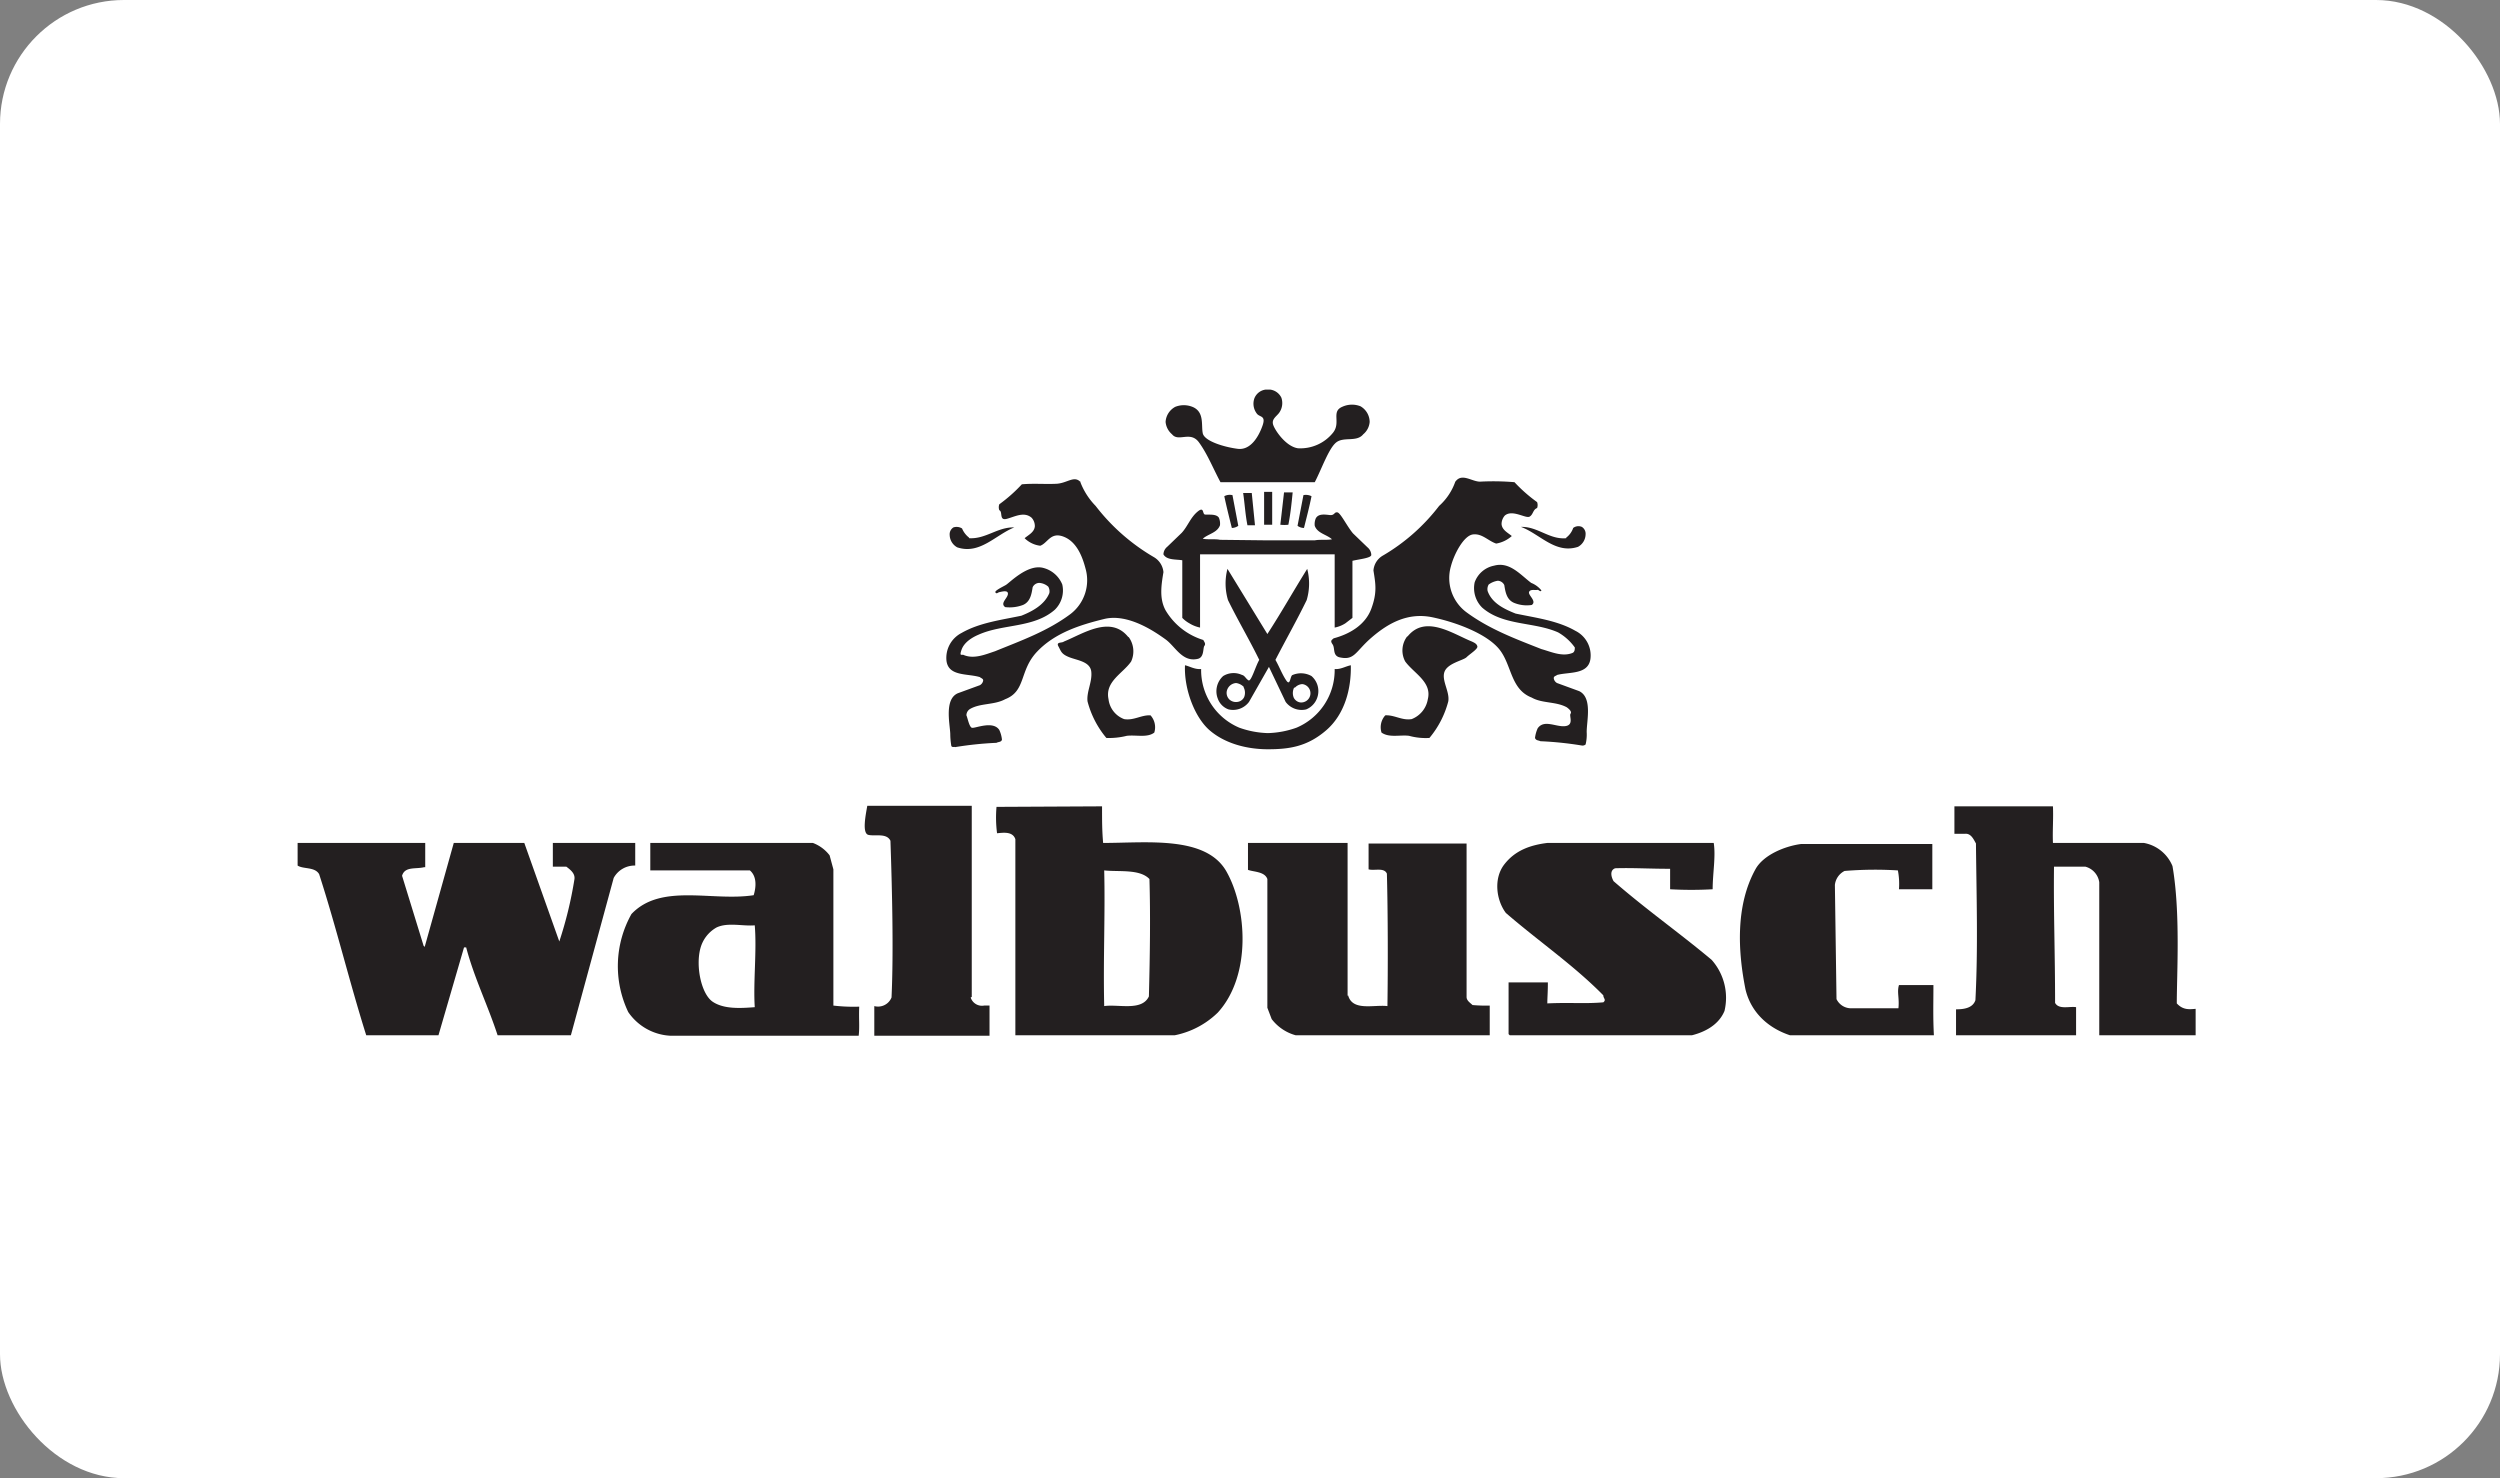 <svg height="298" viewBox="0 0 504 298" width="504" xmlns="http://www.w3.org/2000/svg" xmlns:xlink="http://www.w3.org/1999/xlink"><rect x="0" y="0" width="504" height="298" fill="#808080" stroke="none"/><clipPath id="a"><path d="m0 0h382.641v130.174h-382.641z"/></clipPath><rect fill="#fff" height="298" rx="25" width="504"/><g clip-path="url(#a)" fill="#231f20" transform="translate(60 78.539)"><path d="m185.307 69.255a18.562 18.562 0 0 0 5.753-1.086 12.592 12.592 0 0 0 7.707-11.832c1.194.109 2.171-.543 3.257-.76.109 4.668-1.194 9.878-4.993 13.135s-7.381 3.8-11.723 3.8-8.684-1.194-11.723-3.8-5.21-8.358-4.993-13.135c.977.217 1.954.868 3.257.76a12.592 12.592 0 0 0 7.707 11.832 18.562 18.562 0 0 0 5.753 1.086m28.115-19.431c3.582-4.559 9.227-.543 13.026.977.434.217.977.434 1.086.977s-1.52 1.52-2.171 2.171-3.8 1.194-4.451 2.931 1.085 4.016.76 5.97a18.888 18.888 0 0 1 -3.8 7.381 12.7 12.7 0 0 1 -4.125-.434c-1.845-.217-4.016.434-5.536-.651a3.582 3.582 0 0 1 .76-3.474c1.845-.109 3.365 1.086 5.319.76a5.21 5.21 0 0 0 3.257-4.016c.868-3.474-2.822-5.21-4.559-7.6a4.668 4.668 0 0 1 .434-5.1m32.022-19.865a4.129 4.129 0 0 0 1.411-1.954 1.737 1.737 0 0 1 1.737-.217 1.628 1.628 0 0 1 .76 1.52 2.931 2.931 0 0 1 -1.52 2.5c-4.559 1.52-7.707-2.605-11.506-4.016 3.365-.109 5.753 2.605 9.118 2.28m-60.137.434h9.444c1.085-.217 2.388 0 3.474-.217-1.086-.977-2.931-1.194-3.474-2.714a2.931 2.931 0 0 1 .217-1.52c.543-.977 1.845-.76 2.822-.651s.868-.651 1.52-.543 1.954 2.822 3.148 4.233l2.931 2.822a2.073 2.073 0 0 1 .76 1.52c0 .651-2.5.868-3.8 1.194v11.503l-1.411 1.086a6.079 6.079 0 0 1 -2.171.868v-14.763h-27.139v14.763a6.73 6.73 0 0 1 -2.171-.868 5.971 5.971 0 0 1 -1.411-1.086v-11.614c-1.3-.217-3.148 0-3.8-1.194a2.062 2.062 0 0 1 .76-1.52l2.931-2.822c1.194-1.3 1.737-3.039 3.148-4.233s.977.434 1.52.543 2.28-.217 2.822.651a3.039 3.039 0 0 1 .217 1.52c-.543 1.52-2.388 1.737-3.474 2.714 1.086.217 2.5 0 3.474.217zm7.164-9.118a2.5 2.5 0 0 1 1.628.217c-.434 2.171-.977 4.233-1.52 6.4a2.171 2.171 0 0 1 -1.3-.434zm-4.673 6.075.76-6.622h1.74c-.217 2.171-.434 4.342-.868 6.513a6.73 6.73 0 0 1 -1.628 0m-2.5-6.622h.868v6.622h-1.628v-6.621zm37.884-2.171c1.3-1.628 3.257.109 4.885.109a50.818 50.818 0 0 1 6.947.109 30.4 30.4 0 0 0 4.559 4.016 1.737 1.737 0 0 1 0 1.194c-.868.326-.76 1.3-1.52 1.737s-3.474-1.52-4.993-.217a2.605 2.605 0 0 0 -.651 1.737c.109 1.194 1.3 1.737 2.062 2.388a6.3 6.3 0 0 1 -3.148 1.52c-1.628-.543-2.822-2.062-4.668-1.845s-3.8 3.908-4.451 6.4a8.576 8.576 0 0 0 3.039 9.227c4.668 3.474 9.987 5.428 15.2 7.49 1.954.543 4.233 1.628 6.3.76.434-.217.434-.76.434-1.086a10.537 10.537 0 0 0 -3.365-3.039c-4.885-2.171-11.072-1.3-15.306-4.993a5.536 5.536 0 0 1 -1.52-5.1 5.21 5.21 0 0 1 3.908-3.36c3.148-.868 5.319 1.845 7.49 3.474a4.993 4.993 0 0 1 2.062 1.52c-.217.434-.543-.217-.868-.109s-1.411-.217-1.628.434 1.628 1.845.543 2.605a6.73 6.73 0 0 1 -3.582-.434c-1.52-.651-1.737-2.28-1.954-3.582a1.52 1.52 0 0 0 -1.3-.868 4.125 4.125 0 0 0 -1.845.76 1.845 1.845 0 0 0 -.217 1.3c.868 2.5 3.474 3.691 5.645 4.559 4.125.868 8.467 1.411 12.049 3.474a5.536 5.536 0 0 1 3.039 5.645c-.434 3.257-4.342 2.605-6.73 3.257-.217.217-.76.217-.651.76a1.3 1.3 0 0 0 .651.868l4.451 1.628c2.714 1.3 1.52 5.97 1.52 8.25a8.359 8.359 0 0 1 -.217 2.5.916.916 0 0 1 -.76.217 69.688 69.688 0 0 0 -8.358-.868c-.434-.217-.868-.109-1.085-.651a6.621 6.621 0 0 1 .543-1.954c1.3-1.845 3.691-.217 5.536-.434s.76-2.062 1.086-2.5-.326-.977-.76-1.3c-2.171-1.194-4.993-.76-7.056-1.954-4.233-1.628-4.016-6.4-6.4-9.552s-8.478-5.545-13.58-6.628-9.118 1.3-12.375 4.125-3.365 4.668-6.513 3.908c-1.3-.434-.76-1.845-1.3-2.605s-.109-.868.217-1.194c3.257-.868 6.4-2.714 7.6-5.97s.868-4.993.434-7.707a3.8 3.8 0 0 1 1.954-3.039 39.187 39.187 0 0 0 11.289-9.987 11.723 11.723 0 0 0 3.257-4.885m-37.78-18.563h.434a2.931 2.931 0 0 1 2.28 1.628 3.365 3.365 0 0 1 -.434 3.039c-.543.76-1.628 1.3-1.194 2.5s2.605 4.342 4.993 4.668a8.451 8.451 0 0 0 7.056-3.148c1.628-2.062-.434-4.233 1.845-5.21a4.668 4.668 0 0 1 3.691-.109 3.691 3.691 0 0 1 1.845 3.148 3.582 3.582 0 0 1 -1.3 2.5c-1.3 1.628-3.908.434-5.428 1.628s-2.931 5.319-4.342 8.033h-19c-1.411-2.605-2.605-5.645-4.342-8.033s-4.125 0-5.428-1.628a3.691 3.691 0 0 1 -1.3-2.5 3.691 3.691 0 0 1 1.954-3.039 4.668 4.668 0 0 1 3.691.109c2.171 1.086 1.52 3.582 1.845 5.21s4.451 2.822 7.056 3.148 4.233-2.5 4.993-4.668-.651-1.628-1.194-2.5a3.257 3.257 0 0 1 -.434-3.039 2.822 2.822 0 0 1 2.279-1.737zm-28.114 49.825a4.885 4.885 0 0 1 .543 4.993c-1.628 2.388-5.319 4.016-4.559 7.6a4.885 4.885 0 0 0 3.148 4.016c1.954.326 3.474-.868 5.319-.76a3.582 3.582 0 0 1 .76 3.474c-1.411 1.086-3.582.434-5.536.651a14.654 14.654 0 0 1 -4.125.434 18.888 18.888 0 0 1 -3.8-7.381c-.217-1.954.977-3.908.76-5.97s-2.822-2.28-4.451-2.931-1.628-1.194-2.171-2.171.76-.651 1.085-.977c3.8-1.52 9.444-5.428 13.026-.868m-32.13-19.975c3.365.217 5.753-2.28 9.118-2.171-3.8 1.52-6.947 5.536-11.506 4.016a2.931 2.931 0 0 1 -1.52-2.5 1.628 1.628 0 0 1 .76-1.52 2.062 2.062 0 0 1 1.737.217 4.559 4.559 0 0 0 1.411 1.845m53.081-8.684 1.194 6.3a2.279 2.279 0 0 1 -1.3.434c-.543-2.171-1.086-4.342-1.52-6.4a2.28 2.28 0 0 1 1.628-.217m4.559 6.079h-1.52c-.434-2.171-.543-4.342-.868-6.513h1.737zm-35.279-8.9a14.112 14.112 0 0 0 3.148 4.993 40.707 40.707 0 0 0 11.723 10.312 3.908 3.908 0 0 1 1.954 3.039c-.434 2.605-.868 5.319.434 7.707a13.383 13.383 0 0 0 7.6 5.97c.217.434.543.76.217 1.194s0 2.28-1.3 2.605c-3.148.76-4.559-2.5-6.513-3.908s-7.49-5.319-12.375-4.125-9.987 2.822-13.569 6.622-2.171 7.924-6.4 9.552c-2.171 1.194-4.993.76-7.056 1.954a1.52 1.52 0 0 0 -.76 1.3c.217.434.543 2.28 1.086 2.5s4.233-1.52 5.536.434a6.079 6.079 0 0 1 .543 1.954c-.109.543-.76.434-1.086.651a70.3 70.3 0 0 0 -8.358.868c-.217-.109-.543.109-.76-.217a15.091 15.091 0 0 1 -.217-2.5c-.109-2.171-1.194-6.947 1.52-8.141l4.451-1.628a1.3 1.3 0 0 0 .651-.868c.109-.434-.434-.543-.651-.76-2.5-.76-6.3-.109-6.73-3.257a5.645 5.645 0 0 1 3.039-5.645c3.582-2.062 7.924-2.605 12.049-3.474 2.171-.868 4.668-2.171 5.645-4.559a1.845 1.845 0 0 0 -.217-1.3 3.039 3.039 0 0 0 -1.845-.76 1.52 1.52 0 0 0 -1.3.868c-.217 1.3-.434 2.931-1.954 3.582a7.6 7.6 0 0 1 -3.582.434c-1.086-.76.434-1.737.543-2.605s-1.086-.543-1.628-.434-.543.434-.868.109 1.3-1.086 2.062-1.52 4.342-4.233 7.49-3.474a5.645 5.645 0 0 1 3.908 3.365 5.428 5.428 0 0 1 -1.52 5.1c-4.233 3.691-10.421 2.822-15.306 4.993-1.3.543-2.931 1.52-3.474 3.039s.109.868.434 1.086c2.062.868 4.342-.109 6.3-.76 5.319-2.171 10.529-4.016 15.2-7.49a8.576 8.576 0 0 0 3.039-9.227c-.651-2.5-1.845-5.428-4.451-6.4s-3.148 1.3-4.668 1.845a5.427 5.427 0 0 1 -3.148-1.52c.76-.651 1.954-1.194 2.062-2.388a2.5 2.5 0 0 0 -.651-1.737c-1.52-1.3-3.365-.217-4.993.217s-.76-1.411-1.52-1.737a1.737 1.737 0 0 1 0-1.194 30.829 30.829 0 0 0 4.541-4.024c2.28-.217 4.668 0 6.947-.109s3.691-1.845 4.993-.217m32.783 41.146a2.714 2.714 0 0 0 -1.52-.76 2.062 2.062 0 0 0 -1.737 1.194 1.845 1.845 0 0 0 .434 2.171 1.954 1.954 0 0 0 1.628.434 1.737 1.737 0 0 0 1.3-.977 2.388 2.388 0 0 0 -.109-1.954m5.1-4.125-4.016 7.056a4.016 4.016 0 0 1 -4.125 1.52 3.582 3.582 0 0 1 -2.171-2.171 4.125 4.125 0 0 1 1.086-4.559 4.016 4.016 0 0 1 3.8-.217c.543.109.76.76 1.3 1.086s1.411-2.822 2.171-4.125c-1.954-4.016-4.342-8.033-6.3-12.049a11.723 11.723 0 0 1 -.109-6.3l8.045 13.138c2.822-4.342 5.319-8.793 8.033-13.135a11.723 11.723 0 0 1 -.109 6.3c-1.954 4.016-4.233 8.033-6.3 12.049.76 1.3 1.3 2.822 2.171 4.125s.76-.977 1.3-1.086a4.342 4.342 0 0 1 3.8.217 4.016 4.016 0 0 1 1.085 4.559 3.908 3.908 0 0 1 -2.171 2.171 4.016 4.016 0 0 1 -4.125-1.52zm5.1 4.125a2.5 2.5 0 0 0 -.109 2.062 1.737 1.737 0 0 0 1.3.977 1.858 1.858 0 0 0 .434-3.691 2.171 2.171 0 0 0 -1.52.76" transform="translate(10.301)"/><path d="m327.565 77.4c.109 2.605-.109 4.993 0 7.381h18.345a7.707 7.707 0 0 1 5.753 4.668c1.628 9.335.868 21.71.868 27.68 1.3 1.411 2.605 1.194 3.908 1.086v5.645h-19.539v-31.154a3.814 3.814 0 0 0 -2.822-3.148h-6.3c-.109 9.118.217 17.368.217 27.463.76 1.411 2.931.651 4.233.868v5.97h-24.202v-5.536c1.52 0 3.365-.217 3.908-1.845.543-10.529.217-20.733.109-31.588-.434-.76-.977-2.062-2.171-1.954h-2.172v-5.536z" transform="translate(26.31 6.618)"/><path d="m306.656 93.518h-6.73a14.327 14.327 0 0 0 -.217-3.8 75.01 75.01 0 0 0 -10.746.109 3.582 3.582 0 0 0 -1.954 2.822l.326 23.013a3.257 3.257 0 0 0 2.714 1.845h9.77c.217-2.062-.326-3.257.109-4.668h6.947c0 3.908-.109 6.3.109 10.421h-28.009c-4.885-1.3-8.793-4.559-9.987-9.552-1.52-7.6-2.062-16.934 2.062-24.315 1.628-2.822 5.862-4.559 9.118-4.993h26.486v9.335" transform="translate(22.904 7.217)"/><path d="m266.437 84.2c.434 2.714-.217 6.187-.217 9.335a75.327 75.327 0 0 1 -8.575 0v-4.125c-4.233 0-7.381-.217-11.072-.109-1.194.434-.76 1.845-.326 2.605 6.622 5.753 13.135 10.312 19.756 15.848a11.506 11.506 0 0 1 2.605 10.312c-1.3 3.148-4.668 4.668-8.033 5.21h-34.953l-.543-.543v-10.418h7.921c0 2.171-.109 2.931-.109 4.233 4.559-.217 7.49.109 11.289-.217.651-.543 0-.76 0-1.411-5.97-6.079-13.135-10.964-19.648-16.608-1.954-2.605-2.5-6.947-.326-9.77s5.21-3.908 8.684-4.342h33.542" transform="translate(19.051 7.2)"/><path d="m196.69 114.92c.868 3.257 5.21 1.845 7.924 2.171.109-7.381.109-18.562-.109-26.7-.543-1.3-2.5-.543-3.691-.868v-5.21h19.756v30.937c0 .76.76 1.194 1.194 1.628a31.044 31.044 0 0 0 3.474.109v6.3h-37.123a9.118 9.118 0 0 1 -6.839-3.582l-.868-2.28v-25.952c-.543-1.52-2.714-1.411-3.908-1.845v-5.428h20.082v30.828" transform="translate(15.092 7.2)"/><path d="m126.682 115.944a2.388 2.388 0 0 0 2.714 1.628h1.086v6.079h-23.23v-5.97a2.931 2.931 0 0 0 3.474-1.737c.434-9.118.109-22.036-.217-31.588-.76-1.628-3.148-.868-4.451-1.194s-.543-4.016-.217-5.862h21.059v38.535" transform="translate(9.006 6.61)"/><path d="m25.509 89.085c-1.628.434-3.908-.217-4.451 1.737l4.342 14.111.217.217 5.863-20.95h14.22l7.056 19.865a79.893 79.893 0 0 0 3.039-12.483c.217-1.194-.76-1.954-1.628-2.605h-2.714v-4.777h16.608v4.559a4.776 4.776 0 0 0 -4.342 2.5l-8.684 31.911h-14.654c-1.954-6.079-4.776-11.723-6.4-17.911h-.434l-5.21 17.911h-14.443c-3.365-10.638-6.078-21.928-9.552-32.67-.868-1.52-3.148-.977-4.342-1.737v-4.563h25.726v4.885" transform="translate(0 7.2)"/><g fill-rule="evenodd"><path d="m160.636 92.054c.217 7.381.109 15.089-.109 23.664-1.411 3.039-6.187 1.52-9.01 1.954-.217-9.444.217-18.562 0-27.355 2.931.326 7.164-.326 9.118 1.737m-9.552-14.654c0 2.931 0 4.885.217 7.381 8.793 0 20.733-1.52 24.858 5.753s5.1 20.95-1.737 28.44a17.259 17.259 0 0 1 -11.072 4.885h-29.742v-39.837c-.543-1.628-2.5-1.3-3.691-1.194a24.424 24.424 0 0 1 -.109-5.319z" transform="translate(11.091 6.618)"/><path d="m87.074 100.808c.434 5.21-.326 11.4 0 16.5-2.822.217-6.187.434-8.467-1.086s-3.474-7.056-2.5-10.747a6.839 6.839 0 0 1 3.257-4.233c2.28-1.085 5.319-.217 7.707-.434m11.729-16.608a7.6 7.6 0 0 1 3.365 2.5l.76 2.822v27.463a34.626 34.626 0 0 0 5.21.217c-.109 2.605.109 3.908-.109 5.862h-37.994a10.964 10.964 0 0 1 -8.467-4.776 21.493 21.493 0 0 1 .651-19.756c5.97-6.3 16.283-2.5 24.641-3.8.434-1.411.76-3.691-.76-4.993h-20.082v-5.539z" transform="translate(5.085 7.2)"/></g></g></svg>